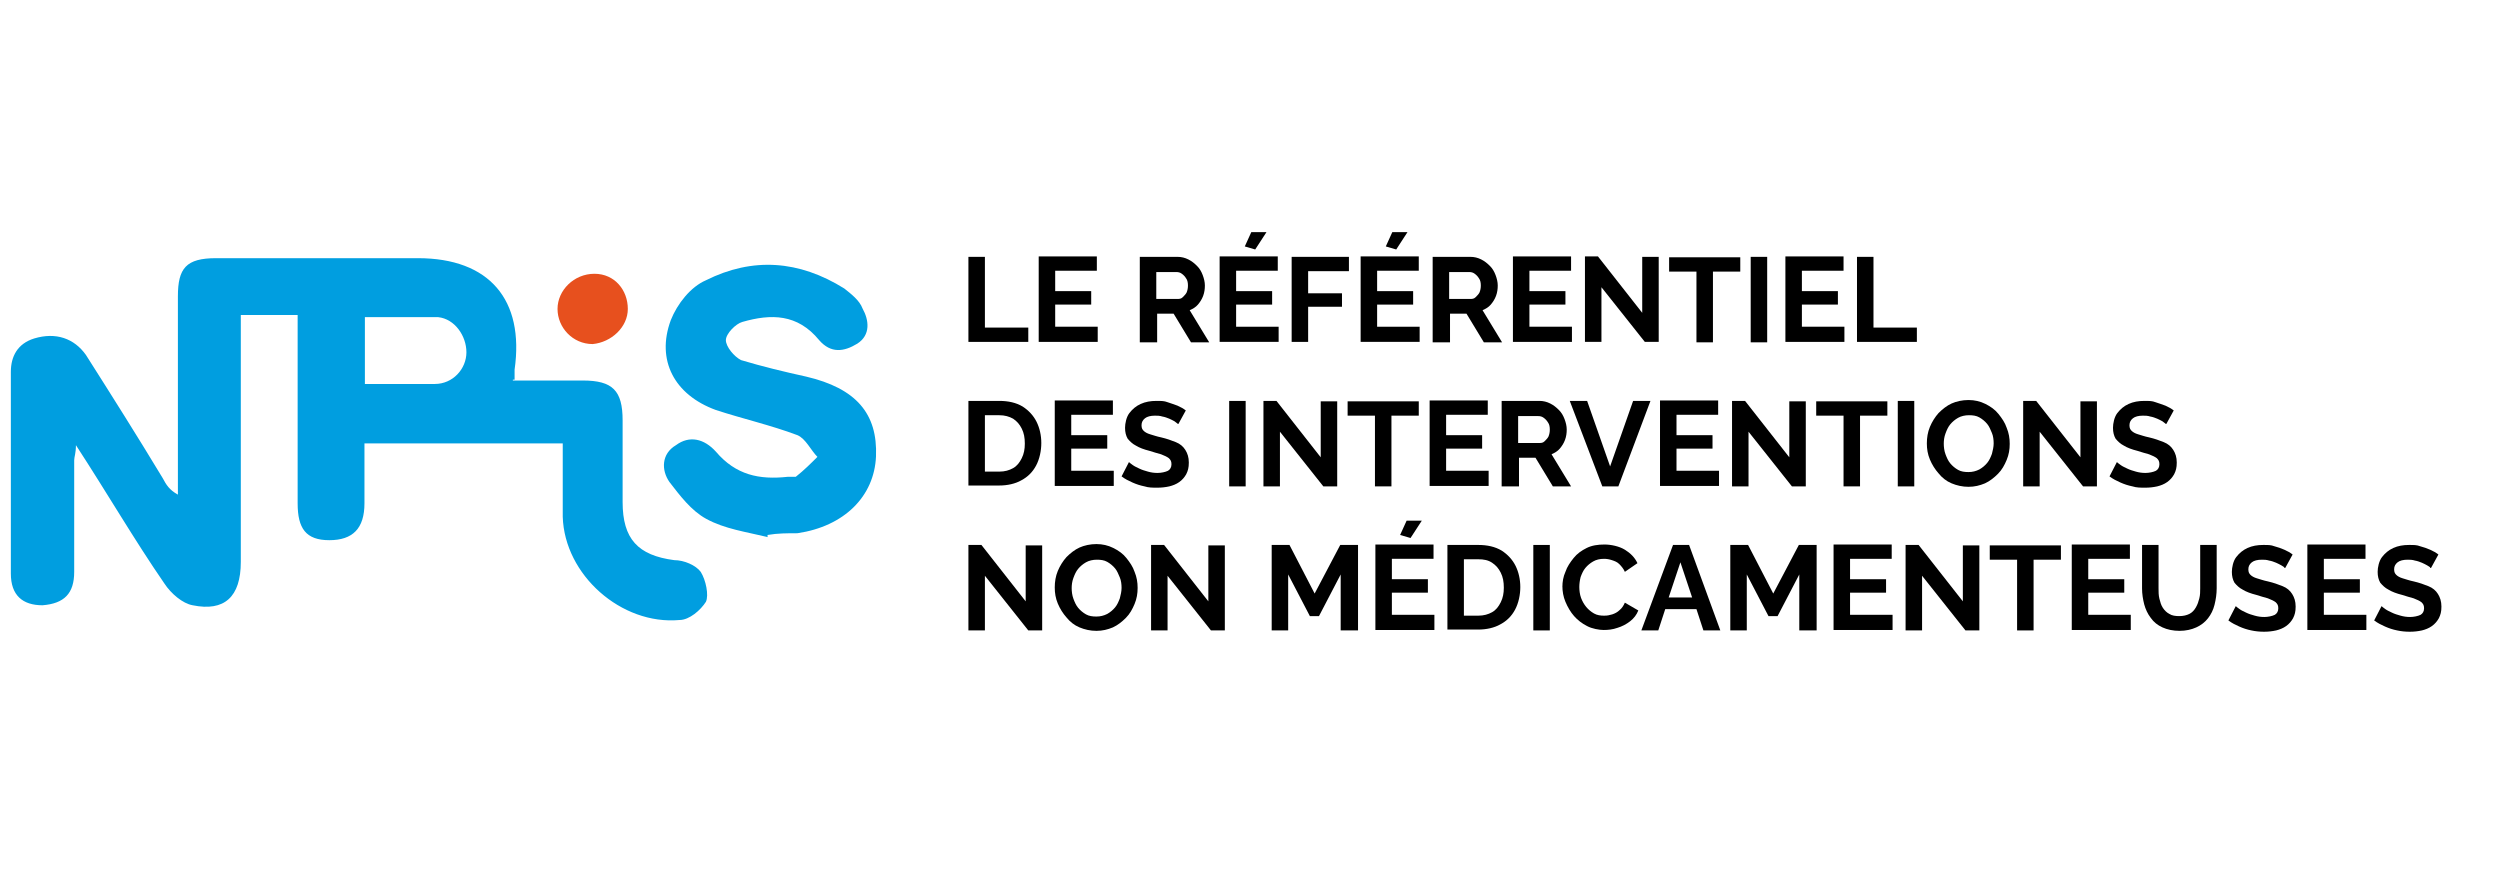<?xml version="1.0" encoding="UTF-8"?>
<svg xmlns="http://www.w3.org/2000/svg" version="1.1" viewBox="0 0 576.2 202.4">
  <defs>
    <style>
      .cls-1 {
        fill: #e7501e;
      }

      .cls-2 {
        fill: #009ee0;
      }
    </style>
  </defs>
  <!-- Generator: Adobe Illustrator 28.7.1, SVG Export Plug-In . SVG Version: 1.2.0 Build 142)  -->
  <g>
    <g id="Calque_1">
      <g id="Calque_1-2" data-name="Calque_1">
        <g id="Calque_1-2">
          <g>
            <path d="M223.2,78.9v-19.7h3.8v16.3h10v3.3h-13.8Z"/>
            <path d="M253,75.5v3.3h-13.6v-19.7h13.4v3.3h-9.6v4.7h8.3v3.1h-8.3v5.1h9.8v.2h0Z"/>
            <path d="M262.7,78.9v-19.7h8.7c.9,0,1.7.2,2.5.6s1.4.9,2,1.5,1,1.3,1.3,2.1.5,1.6.5,2.4-.1,1.6-.4,2.4-.7,1.4-1.2,2-1.2,1-1.9,1.3l4.5,7.4h-4.2l-4-6.6h-3.8v6.6h-4ZM266.5,68.9h4.8c.5,0,.9,0,1.3-.4s.7-.7.9-1.1c.2-.5.3-1,.3-1.6s-.1-1.2-.4-1.6c-.3-.5-.6-.8-1-1.1s-.8-.4-1.3-.4h-4.6v6.4-.2h0Z"/>
            <path d="M294.7,75.5v3.3h-13.6v-19.7h13.4v3.3h-9.6v4.7h8.3v3.1h-8.3v5.1h9.8v.2h0ZM289.3,57.5l-2.4-.7,1.5-3.3h3.5l-2.6,4Z"/>
            <path d="M297.7,78.9v-19.7h13.2v3.3h-9.4v5.1h7.8v3.1h-7.8v8.1h-3.8Z"/>
            <path d="M327.2,75.5v3.3h-13.6v-19.7h13.4v3.3h-9.6v4.7h8.3v3.1h-8.3v5.1h9.8v.2h0ZM321.8,57.5l-2.4-.7,1.5-3.3h3.5l-2.6,4Z"/>
            <path d="M330.2,78.9v-19.7h8.7c.9,0,1.7.2,2.5.6s1.4.9,2,1.5,1,1.3,1.3,2.1.5,1.6.5,2.4-.1,1.6-.4,2.4-.7,1.4-1.2,2-1.2,1-1.9,1.3l4.5,7.4h-4.2l-4-6.6h-3.8v6.6h-4ZM334,68.9h4.8c.5,0,.9,0,1.3-.4s.7-.7.9-1.1c.2-.5.3-1,.3-1.6s-.1-1.2-.4-1.6c-.3-.5-.6-.8-1-1.1s-.8-.4-1.3-.4h-4.6v6.4-.2h0Z"/>
            <path d="M362.3,75.5v3.3h-13.6v-19.7h13.4v3.3h-9.6v4.7h8.3v3.1h-8.3v5.1h9.8v.2h0Z"/>
            <path d="M369.1,66.2v12.6h-3.8v-19.7h3l10.2,13v-12.9h3.8v19.6h-3.2s-10-12.6-10-12.6Z"/>
            <path d="M401.1,62.6h-6.3v16.3h-3.8v-16.3h-6.3v-3.3h16.4v3.3h0Z"/>
            <path d="M403.5,78.9v-19.7h3.8v19.7h-3.8Z"/>
            <path d="M425.1,75.5v3.3h-13.6v-19.7h13.4v3.3h-9.6v4.7h8.3v3.1h-8.3v5.1h9.8v.2h0Z"/>
            <path d="M428,78.9v-19.7h3.8v16.3h10v3.3h-13.8Z"/>
            <path d="M223.2,112.1v-19.7h7.1c2.1,0,3.9.4,5.4,1.3,1.4.9,2.5,2.1,3.2,3.5s1.1,3.1,1.1,4.9-.4,3.7-1.2,5.2-1.9,2.6-3.4,3.4c-1.4.8-3.2,1.2-5.1,1.2h-7.1v.2ZM236.2,102.2c0-1.3-.2-2.4-.7-3.4s-1.1-1.7-2-2.3c-.9-.5-1.9-.8-3.2-.8h-3.3v13h3.3c1.3,0,2.3-.3,3.2-.8s1.5-1.3,2-2.3.7-2.1.7-3.3h0Z"/>
            <path d="M256.7,108.7v3.3h-13.6v-19.7h13.4v3.3h-9.6v4.7h8.3v3.1h-8.3v5.1h9.8v.2h0Z"/>
            <path d="M271.4,97.6c-.1,0-.4-.3-.7-.5-.3-.2-.8-.4-1.2-.6-.5-.2-1-.4-1.6-.5-.6-.2-1.2-.2-1.7-.2-1,0-1.8.2-2.3.6s-.8.9-.8,1.6.2,1,.5,1.3.8.6,1.5.8c.7.2,1.5.5,2.5.7,1.3.3,2.4.7,3.4,1.1s1.7,1,2.2,1.8.8,1.7.8,2.9-.2,1.9-.6,2.7c-.4.7-.9,1.3-1.6,1.8s-1.5.8-2.3,1c-.9.2-1.8.3-2.8.3s-2,0-2.9-.3c-1-.2-1.9-.5-2.8-.9s-1.7-.8-2.5-1.4l1.7-3.3c.2.2.5.4.9.7s.9.5,1.5.8,1.3.5,2,.7,1.4.3,2.2.3,1.8-.2,2.4-.5c.5-.3.8-.8.8-1.5s-.2-1-.6-1.4c-.4-.3-1-.6-1.8-.9-.8-.2-1.7-.5-2.7-.8-1.2-.3-2.3-.7-3.1-1.2-.8-.4-1.4-1-1.9-1.6-.4-.7-.6-1.5-.6-2.5s.3-2.5,1-3.4,1.5-1.6,2.6-2.1,2.3-.7,3.6-.7,1.8,0,2.6.3,1.6.5,2.3.8,1.4.7,1.9,1.1l-1.7,3.1h-.2,0Z"/>
            <path d="M283.3,112.1v-19.7h3.8v19.7s-3.8,0-3.8,0Z"/>
            <path d="M295,99.5v12.6h-3.8v-19.7h3l10.2,13v-12.9h3.8v19.6h-3.2s-10-12.6-10-12.6Z"/>
            <path d="M327,95.8h-6.3v16.3h-3.8v-16.3h-6.3v-3.3h16.4v3.3h0Z"/>
            <path d="M343.1,108.7v3.3h-13.6v-19.7h13.4v3.3h-9.6v4.7h8.3v3.1h-8.3v5.1h9.8v.2h0Z"/>
            <path d="M346.1,112.1v-19.7h8.7c.9,0,1.7.2,2.5.6s1.4.9,2,1.5,1,1.3,1.3,2.1c.3.8.5,1.6.5,2.4s-.1,1.6-.4,2.4-.7,1.4-1.2,2-1.2,1-1.9,1.3l4.5,7.4h-4.2l-4-6.6h-3.8v6.6h-4ZM349.9,102.1h4.8c.5,0,.9,0,1.3-.4s.7-.7.9-1.1c.2-.5.3-1,.3-1.6s-.1-1.2-.4-1.6c-.3-.5-.6-.8-1-1.1-.4-.3-.8-.4-1.3-.4h-4.6v6.4-.2h0Z"/>
            <path d="M365.8,92.4l5.3,15.1,5.3-15.1h4l-7.4,19.7h-3.7l-7.5-19.7h4Z"/>
            <path d="M396.2,108.7v3.3h-13.6v-19.7h13.4v3.3h-9.6v4.7h8.3v3.1h-8.3v5.1h9.8v.2h0Z"/>
            <path d="M403,99.5v12.6h-3.8v-19.7h3l10.2,13v-12.9h3.8v19.6h-3.2s-10-12.6-10-12.6Z"/>
            <path d="M435,95.8h-6.3v16.3h-3.8v-16.3h-6.3v-3.3h16.4v3.3h0Z"/>
            <path d="M437.4,112.1v-19.7h3.8v19.7s-3.8,0-3.8,0Z"/>
            <path d="M453.7,112.2c-1.4,0-2.7-.3-3.9-.8s-2.2-1.3-3-2.3c-.8-.9-1.5-2-2-3.2s-.7-2.4-.7-3.7.2-2.6.7-3.8c.5-1.2,1.2-2.3,2-3.2.9-.9,1.9-1.7,3-2.2s2.5-.8,3.9-.8,2.7.3,3.9.9,2.2,1.3,3,2.3,1.5,2,1.9,3.2c.5,1.2.7,2.4.7,3.7s-.2,2.5-.7,3.7-1.1,2.3-2,3.2c-.9.9-1.9,1.7-3,2.2-1.2.5-2.4.8-3.8.8ZM448,102.2c0,.8.1,1.7.4,2.5s.6,1.5,1.1,2.1,1.1,1.1,1.8,1.5c.7.4,1.5.5,2.4.5s1.7-.2,2.5-.6c.7-.4,1.3-.9,1.8-1.5s.8-1.3,1.1-2.1c.2-.8.4-1.6.4-2.4s-.1-1.7-.4-2.4-.6-1.5-1.1-2.1-1.1-1.1-1.8-1.5-1.5-.5-2.4-.5-1.8.2-2.5.6-1.3.9-1.8,1.5-.8,1.3-1.1,2.1-.4,1.6-.4,2.4h0Z"/>
            <path d="M470.1,99.5v12.6h-3.8v-19.7h3l10.2,13v-12.9h3.8v19.6h-3.2s-10-12.6-10-12.6Z"/>
            <path d="M499.1,97.6c-.1,0-.4-.3-.7-.5-.3-.2-.8-.4-1.2-.6-.5-.2-1-.4-1.6-.5-.6-.2-1.2-.2-1.7-.2-1,0-1.8.2-2.3.6s-.8.9-.8,1.6.2,1,.5,1.3.8.6,1.5.8c.7.2,1.5.5,2.5.7,1.3.3,2.4.7,3.4,1.1s1.7,1,2.2,1.8.8,1.7.8,2.9-.2,1.9-.6,2.7c-.4.7-.9,1.3-1.6,1.8s-1.5.8-2.3,1c-.9.2-1.8.3-2.8.3s-2,0-2.9-.3c-1-.2-1.9-.5-2.8-.9s-1.7-.8-2.5-1.4l1.7-3.3c.2.2.5.4.9.7s.9.5,1.5.8,1.3.5,2,.7,1.4.3,2.2.3,1.8-.2,2.4-.5c.5-.3.8-.8.8-1.5s-.2-1-.6-1.4c-.4-.3-1-.6-1.8-.9-.8-.2-1.7-.5-2.7-.8-1.2-.3-2.3-.7-3.1-1.2-.8-.4-1.4-1-1.9-1.6-.4-.7-.6-1.5-.6-2.5s.3-2.5,1-3.4,1.5-1.6,2.6-2.1,2.3-.7,3.6-.7,1.8,0,2.6.3,1.6.5,2.3.8,1.4.7,1.9,1.1l-1.7,3.1h-.2,0Z"/>
            <path d="M227,132.7v12.6h-3.8v-19.7h3l10.2,13v-12.9h3.8v19.6h-3.2l-10-12.6Z"/>
            <path d="M252.7,145.4c-1.4,0-2.7-.3-3.9-.8s-2.2-1.3-3-2.3c-.8-.9-1.5-2-2-3.2s-.7-2.4-.7-3.7.2-2.6.7-3.8,1.2-2.3,2-3.2c.9-.9,1.9-1.7,3-2.2s2.5-.8,3.9-.8,2.7.3,3.9.9,2.2,1.3,3,2.3c.8,1,1.5,2,1.9,3.2.5,1.2.7,2.4.7,3.7s-.2,2.5-.7,3.7-1.1,2.3-2,3.2-1.9,1.7-3,2.2c-1.2.5-2.4.8-3.8.8h0ZM247,135.5c0,.8.1,1.7.4,2.5.3.8.6,1.5,1.1,2.1s1.1,1.1,1.8,1.5,1.5.5,2.4.5,1.7-.2,2.5-.6c.7-.4,1.3-.9,1.8-1.5s.8-1.3,1.1-2.1c.2-.8.4-1.6.4-2.4s-.1-1.7-.4-2.4-.6-1.5-1.1-2.1-1.1-1.1-1.8-1.5-1.5-.5-2.4-.5-1.8.2-2.5.6c-.7.4-1.3.9-1.8,1.5s-.8,1.3-1.1,2.1-.4,1.6-.4,2.4h0Z"/>
            <path d="M269.1,132.7v12.6h-3.8v-19.7h3l10.2,13v-12.9h3.8v19.6h-3.2l-10-12.6Z"/>
            <path d="M309,145.3v-12.9l-5,9.6h-2.1l-5-9.6v12.9h-3.8v-19.7h4.1l5.8,11.2,5.9-11.2h4.1v19.7h-4Z"/>
            <path d="M330.6,141.9v3.3h-13.6v-19.7h13.4v3.3h-9.6v4.7h8.3v3.1h-8.3v5.1h9.8v.2h0ZM325.1,124l-2.4-.7,1.5-3.3h3.5l-2.6,4Z"/>
            <path d="M333.6,145.3v-19.7h7.1c2.1,0,3.9.4,5.4,1.3,1.4.9,2.5,2.1,3.2,3.5s1.1,3.1,1.1,4.9-.4,3.7-1.2,5.2c-.8,1.5-1.9,2.6-3.4,3.4-1.4.8-3.2,1.2-5.1,1.2h-7.1v.2h0ZM346.6,135.4c0-1.3-.2-2.4-.7-3.4s-1.1-1.7-2-2.3-1.9-.8-3.2-.8h-3.3v13h3.3c1.3,0,2.3-.3,3.2-.8s1.5-1.3,2-2.3.7-2.1.7-3.3h0Z"/>
            <path d="M353.4,145.3v-19.7h3.8v19.7h-3.8Z"/>
            <path d="M360.1,135.3c0-1.2.2-2.4.7-3.5.4-1.2,1.1-2.2,1.9-3.2s1.8-1.7,3-2.3c1.2-.6,2.6-.8,4.1-.8s3.4.4,4.7,1.2c1.3.8,2.3,1.8,2.9,3.1l-2.9,2c-.3-.7-.8-1.3-1.3-1.8s-1.1-.7-1.7-.9-1.2-.3-1.8-.3c-1,0-1.8.2-2.5.6-.7.4-1.3.9-1.8,1.5s-.8,1.3-1.1,2.1c-.2.8-.3,1.6-.3,2.3s.1,1.7.4,2.5.7,1.5,1.2,2.1,1.1,1.1,1.8,1.5c.7.4,1.5.5,2.3.5s1.2-.1,1.9-.3c.6-.2,1.2-.5,1.7-1,.5-.4.9-1,1.2-1.7l3.1,1.8c-.4,1-1,1.8-1.9,2.5s-1.9,1.2-2.9,1.5c-1.1.4-2.2.5-3.2.5s-2.7-.3-3.8-.9c-1.2-.6-2.2-1.4-3-2.3s-1.5-2.1-2-3.3-.7-2.4-.7-3.7v.3h0Z"/>
            <path d="M385.4,125.6h3.9l7.2,19.7h-3.9l-1.6-4.9h-7.2l-1.6,4.9h-3.9l7.3-19.7h-.2,0ZM390,137.7l-2.7-8.1-2.7,8.1h5.4Z"/>
            <path d="M414.7,145.3v-12.9l-5,9.6h-2.1l-5-9.6v12.9h-3.8v-19.7h4.1l5.8,11.2,5.9-11.2h4.1v19.7h-4Z"/>
            <path d="M436.2,141.9v3.3h-13.6v-19.7h13.4v3.3h-9.6v4.7h8.3v3.1h-8.3v5.1h9.8v.2h0Z"/>
            <path d="M443,132.7v12.6h-3.8v-19.7h3l10.2,13v-12.9h3.8v19.6h-3.2l-10-12.6Z"/>
            <path d="M475,129h-6.3v16.3h-3.8v-16.3h-6.3v-3.3h16.4v3.3h0Z"/>
            <path d="M491.1,141.9v3.3h-13.6v-19.7h13.4v3.3h-9.6v4.7h8.3v3.1h-8.3v5.1h9.8v.2h0Z"/>
            <path d="M502.4,145.4c-1.6,0-2.9-.3-4-.8s-2-1.2-2.7-2.2c-.7-.9-1.2-2-1.5-3.1-.3-1.2-.5-2.4-.5-3.7v-10h3.8v10c0,.8,0,1.6.2,2.4.2.8.4,1.5.8,2.1s.9,1.1,1.5,1.4c.6.4,1.4.5,2.3.5s1.7-.2,2.3-.5,1.1-.8,1.5-1.5.6-1.3.8-2.1c.2-.8.2-1.5.2-2.3v-10h3.8v10c0,1.3-.2,2.6-.5,3.8s-.8,2.2-1.5,3.1c-.7.9-1.6,1.6-2.7,2.1s-2.4.8-3.9.8h.1Z"/>
            <path d="M526.5,130.8c0-.1-.4-.3-.7-.5s-.8-.4-1.2-.6c-.5-.2-1-.4-1.6-.5-.6-.2-1.2-.2-1.7-.2-1,0-1.8.2-2.3.6-.5.4-.8.9-.8,1.6s.2,1,.5,1.3.8.6,1.5.8,1.5.5,2.5.7c1.3.3,2.4.7,3.4,1.1s1.7,1,2.2,1.8.8,1.7.8,2.9-.2,1.9-.6,2.7c-.4.7-.9,1.3-1.6,1.8-.7.5-1.5.8-2.3,1-.9.2-1.8.3-2.8.3s-2-.1-2.9-.3c-1-.2-1.9-.5-2.8-.9s-1.7-.8-2.5-1.4l1.7-3.3c.2.2.5.4.9.7s.9.5,1.5.8,1.3.5,2,.7,1.4.3,2.2.3,1.8-.2,2.4-.5c.5-.3.8-.8.8-1.5s-.2-1-.6-1.4c-.4-.3-1-.6-1.8-.9-.8-.2-1.7-.5-2.7-.8-1.2-.3-2.3-.7-3.1-1.2-.8-.4-1.4-1-1.9-1.6-.4-.7-.6-1.5-.6-2.5s.3-2.5,1-3.4,1.5-1.6,2.6-2.1,2.3-.7,3.6-.7,1.8,0,2.6.3c.8.2,1.6.5,2.3.8s1.4.7,1.9,1.1l-1.7,3.1h-.2Z"/>
            <path d="M545.4,141.9v3.3h-13.6v-19.7h13.4v3.3h-9.6v4.7h8.3v3.1h-8.3v5.1h9.8v.2h0Z"/>
            <path d="M560.1,130.8c0-.1-.4-.3-.7-.5s-.8-.4-1.2-.6c-.5-.2-1-.4-1.6-.5-.6-.2-1.2-.2-1.7-.2-1,0-1.8.2-2.3.6-.5.4-.8.9-.8,1.6s.2,1,.5,1.3.8.6,1.5.8,1.5.5,2.5.7c1.3.3,2.4.7,3.4,1.1s1.7,1,2.2,1.8.8,1.7.8,2.9-.2,1.9-.6,2.7c-.4.7-.9,1.3-1.6,1.8-.7.5-1.5.8-2.3,1-.9.2-1.8.3-2.8.3s-2-.1-2.9-.3c-1-.2-1.9-.5-2.8-.9-.9-.4-1.7-.8-2.5-1.4l1.7-3.3c.2.2.5.4.9.7s.9.5,1.5.8,1.3.5,2,.7,1.4.3,2.2.3,1.8-.2,2.4-.5c.5-.3.8-.8.8-1.5s-.2-1-.6-1.4c-.4-.3-1-.6-1.8-.9-.8-.2-1.7-.5-2.7-.8-1.2-.3-2.3-.7-3.1-1.2-.8-.4-1.4-1-1.9-1.6-.4-.7-.6-1.5-.6-2.5s.3-2.5,1-3.4,1.5-1.6,2.6-2.1,2.3-.7,3.6-.7,1.8,0,2.6.3c.8.2,1.6.5,2.3.8s1.4.7,1.9,1.1l-1.7,3.1h-.2Z"/>
          </g>
        </g>
      </g>
      <g>
        <path class="cls-2" d="M118.2,87.7h16.1c6.9,0,9.2,2.3,9.2,9.2v18.8c0,8.5,3.5,12.3,11.9,13.4,2.3,0,5,1.2,6.1,2.7,1.2,1.9,1.9,5.4,1.2,6.9-1.2,1.9-3.8,4.2-6.1,4.2-13.4,1.2-26.5-10.4-26.9-23.8v-16.9h-45.7v13.8c0,5.8-2.7,8.5-8.1,8.5s-7.3-2.7-7.3-8.5v-43.4h-13.1v56.9c0,8.1-3.8,11.5-11.1,10-2.3-.4-5-2.7-6.5-5-6.9-10-13.1-20.7-20.4-31.9,0,1.9-.4,2.7-.4,3.5v25.7c0,5-2.3,7.3-7.3,7.7-4.6,0-7.3-2.3-7.3-7.3v-46.5c0-3.5,1.5-6.5,5.4-7.7,5-1.5,9.2,0,11.9,3.8,6.1,9.6,11.9,18.8,17.7,28.4.8,1.5,1.5,2.7,3.5,3.8v-45.7c0-6.5,1.9-8.8,8.8-8.8h46.5c16.5,0,24.6,9.6,22.3,25.7v2.3h-.4ZM83.7,88.5h16.5c4.2,0,7.3-3.5,7.3-7.3s-2.7-7.7-6.5-8.1h-16.9v15.4h-.4Z"/>
        <path class="cls-2" d="M177,123.8c-5-1.2-10-1.9-14.2-4.2-3.5-1.9-6.1-5.4-8.5-8.5-1.9-2.7-1.9-6.5,1.5-8.5,3.1-2.3,6.5-1.5,9.2,1.5,4.6,5.4,10,6.5,16.5,5.8h1.9c1.9-1.5,3.5-3.1,5-4.6-1.5-1.5-2.7-4.2-4.6-5-6.1-2.3-12.7-3.8-18.8-5.8-9.6-3.5-13.8-11.5-10.4-20.7,1.5-3.8,4.6-7.7,8.1-9.2,10.8-5.4,21.5-4.6,31.9,1.9,1.5,1.2,3.5,2.7,4.2,4.6,1.5,2.7,1.9,6.1-1.2,8.1-3.1,1.9-6.1,2.3-8.8-.8-5-6.1-11.1-6.1-17.7-4.2-1.5.4-3.8,2.7-3.8,4.2s1.9,3.8,3.5,4.6c5,1.5,10,2.7,15,3.8,11.5,2.7,16.5,8.5,16.1,18.4-.4,9.2-7.3,16.1-18.1,17.7-2.3,0-4.6,0-6.9.4v.8-.4Z"/>
        <path class="cls-1" d="M144.7,71.2c0,4.2-3.8,7.7-8.1,8.1-4.6,0-8.1-3.8-8.1-8.1s3.8-8.1,8.5-8.1,7.7,3.8,7.7,8.1Z"/>
      </g>
    </g>
  </g>
</svg>